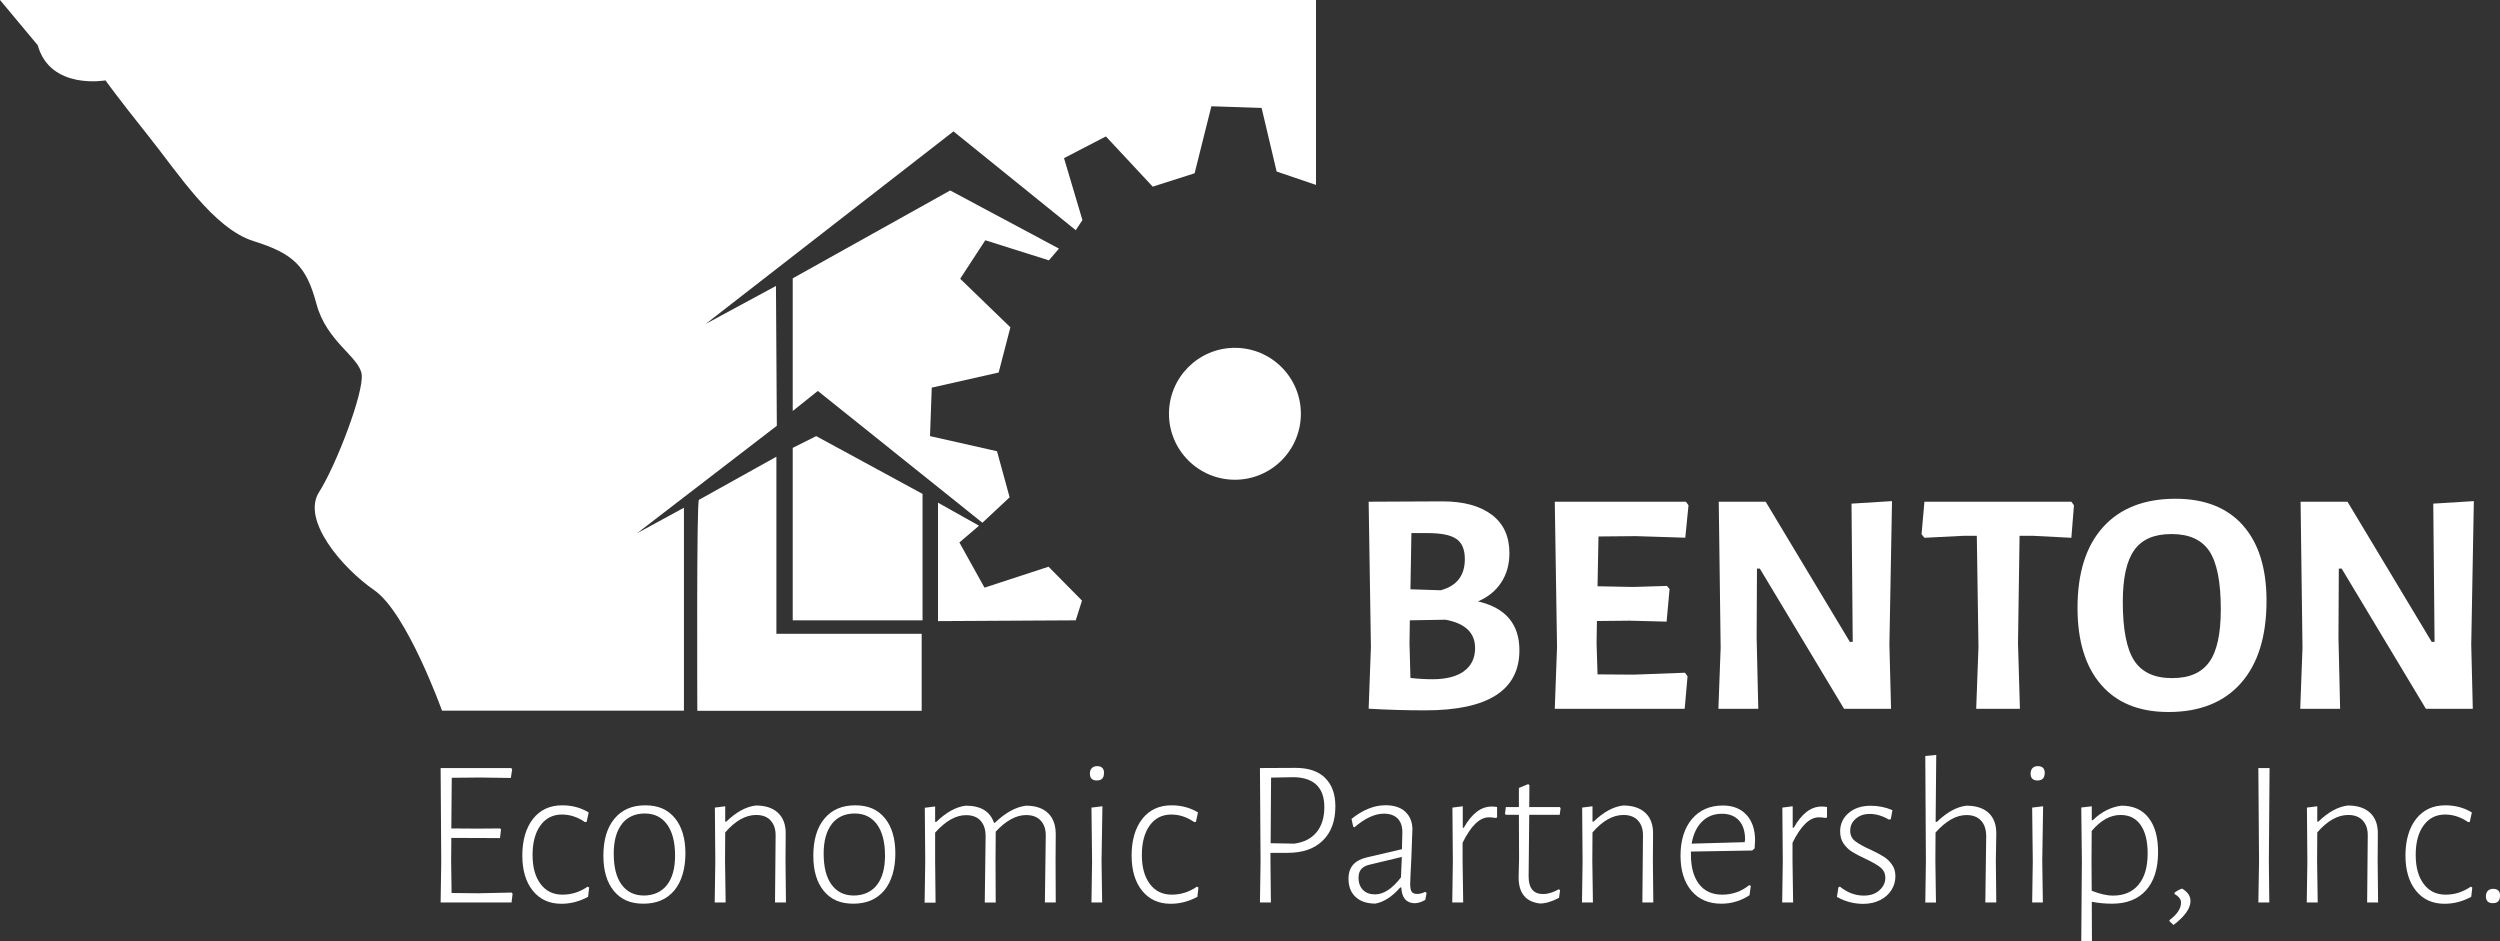 <?xml version="1.0" encoding="UTF-8"?><svg id="a" xmlns="http://www.w3.org/2000/svg" width="287.71" height="108.34" viewBox="0 0 287.71 108.34"><rect x="0" y="0" width="287.71" height="108.34" fill="#333333" stroke="none"/><path d="m151.45,21.29V0H0l4.34,5.2c1.45,5.2,7.8,4.05,7.8,4.05,0,0,1.44,2.02,4.91,6.36,3.47,4.34,7.51,10.69,12.14,12.14,4.62,1.45,6.07,2.89,7.23,7.23,1.16,4.34,4.91,6.07,5.2,8.09.29,2.02-2.89,10.4-4.91,13.58-2.02,3.18,2.6,8.67,6.36,11.27,3.76,2.6,7.8,13.87,7.8,13.87h27.84v-23.36l-5.4,2.94,16.09-12.37-.1-16.09-8.09,4.37,28.52-22.16,14.07,11.37.77-1.16-2.12-7.13,4.82-2.5,5.39,5.78,4.82-1.54,1.93-7.71,5.78.19,1.73,7.32,4.53,1.54Z" fill="#fff" stroke-width="0"/><polygon points="58.87 103.86 50.71 103.86 50.78 99.16 50.71 88.39 58.84 88.39 58.94 88.54 58.79 89.53 55.19 89.48 51.99 89.51 51.94 95.34 54.97 95.36 57.56 95.34 57.66 95.46 57.54 96.45 51.94 96.43 51.92 99.09 51.97 102.77 55.09 102.8 58.89 102.72 58.99 102.87 58.87 103.86" fill="#fff" stroke-width="0"/><path d="m67.75,93.5l-.24,1.09-.19.02c-.84-.58-1.72-.87-2.64-.87-1.05,0-1.88.42-2.48,1.25-.6.83-.91,1.96-.91,3.4s.31,2.52.92,3.34,1.45,1.23,2.52,1.23,2-.31,2.9-.92l.17.1-.12,1.07c-.98.53-2.01.8-3.07.8-1.39,0-2.48-.5-3.29-1.5-.81-1-1.21-2.36-1.21-4.07s.41-3.16,1.23-4.2c.82-1.04,1.94-1.56,3.36-1.56,1.13,0,2.15.27,3.05.82" fill="#fff" stroke-width="0"/><path d="m77.66,94.14c.81.98,1.22,2.34,1.22,4.08s-.43,3.24-1.28,4.26c-.86,1.02-2.04,1.52-3.56,1.52s-2.58-.49-3.39-1.46c-.81-.98-1.21-2.33-1.21-4.05,0-1.82.42-3.25,1.27-4.27.85-1.03,2.03-1.54,3.55-1.54s2.59.49,3.4,1.46m-6.09.69c-.63.81-.94,1.94-.94,3.41,0,1.55.3,2.74.91,3.57.61.83,1.46,1.25,2.55,1.25s2.03-.4,2.66-1.2c.63-.8.94-1.93.94-3.4,0-1.55-.31-2.74-.92-3.58-.61-.84-1.47-1.26-2.57-1.26s-2.01.4-2.64,1.21" fill="#fff" stroke-width="0"/><path d="m88.7,94.43c-.4-.43-.96-.64-1.68-.64-1.21,0-2.4.67-3.56,2.01l-.02,3.27.07,4.79h-1.26l.07-4.72-.05-6.2,1.19-.15v1.77h.12c1.15-1.11,2.28-1.73,3.41-1.86,1.11,0,1.97.29,2.56.86.6.57.89,1.38.87,2.43l-.02,3.1.05,4.77h-1.26l.07-7.62c.02-.77-.17-1.38-.57-1.8" fill="#fff" stroke-width="0"/><path d="m101.82,94.14c.81.98,1.22,2.34,1.22,4.08s-.43,3.24-1.28,4.26c-.86,1.02-2.04,1.52-3.56,1.52s-2.58-.49-3.39-1.46c-.81-.98-1.21-2.33-1.21-4.05,0-1.82.42-3.25,1.27-4.27.85-1.03,2.03-1.54,3.55-1.54s2.59.49,3.4,1.46m-6.09.69c-.63.81-.94,1.94-.94,3.41,0,1.55.3,2.74.91,3.57.61.83,1.46,1.25,2.55,1.25s2.03-.4,2.66-1.2c.63-.8.94-1.93.94-3.4,0-1.55-.31-2.74-.92-3.58-.61-.84-1.47-1.26-2.57-1.26s-2.01.4-2.64,1.21" fill="#fff" stroke-width="0"/><path d="m121.51,103.86h-1.26l.1-7.62c.02-.76-.17-1.36-.57-1.79-.4-.44-.96-.65-1.68-.65-1.16,0-2.33.64-3.51,1.91v.29l-.02,3.1.02,4.77h-1.26l.1-7.62c0-.77-.19-1.37-.58-1.8-.39-.43-.94-.64-1.67-.64-1.18,0-2.36.67-3.56,2.01v3.27l.05,4.79h-1.26l.07-4.72-.05-6.2,1.19-.15v1.77h.14c1.15-1.11,2.28-1.73,3.39-1.86,1.71,0,2.79.65,3.24,1.96h.12c1.18-1.14,2.36-1.8,3.56-1.96,1.11,0,1.96.29,2.55.86.59.57.88,1.38.88,2.43l-.02,3.1.02,4.77Z" fill="#fff" stroke-width="0"/><path d="m127.05,88.97c0,.57-.27.85-.82.85s-.8-.27-.8-.8c0-.26.07-.46.22-.62.15-.15.35-.23.61-.23.53,0,.8.27.8.8m-.22,14.89h-1.23l.07-4.72-.07-6.2,1.26-.15-.1,6.27.07,4.79Z" fill="#fff" stroke-width="0"/><path d="m137.87,93.5l-.24,1.09-.19.02c-.84-.58-1.72-.87-2.64-.87-1.05,0-1.88.42-2.48,1.25-.6.83-.91,1.96-.91,3.4s.31,2.52.92,3.34c.61.82,1.45,1.23,2.52,1.23s2-.31,2.9-.92l.17.1-.12,1.07c-.98.53-2.01.8-3.07.8-1.39,0-2.48-.5-3.29-1.5-.81-1-1.21-2.36-1.21-4.07s.41-3.16,1.23-4.2c.82-1.04,1.94-1.56,3.36-1.56,1.13,0,2.15.27,3.05.82" fill="#fff" stroke-width="0"/><path d="m152.49,89.52c.79.77,1.19,1.86,1.19,3.28,0,1.68-.48,2.99-1.44,3.93-.96.94-2.31,1.42-4.05,1.42h-1.98v.94l.05,4.77h-1.26l.07-4.7-.07-10.77,4.11-.02c1.47,0,2.6.38,3.39,1.15m-.99,6.26c.6-.73.9-1.69.9-2.88,0-2.23-1.15-3.38-3.44-3.46l-2.69.05-.05,7.55,2.69.05c1.13-.14,1.99-.58,2.59-1.31" fill="#fff" stroke-width="0"/><path d="m161.73,93.43c.55.5.82,1.19.82,2.08,0-.23-.04.81-.12,3.12-.1,1.84-.14,2.88-.14,3.12,0,.42.06.71.18.88.12.17.33.25.62.25s.6-.08.92-.24l.17.12-.15.8c-.39.24-.8.37-1.23.39-.97-.03-1.48-.64-1.53-1.82h-.12c-.92,1.05-1.87,1.67-2.86,1.86-.97,0-1.73-.25-2.28-.76-.55-.51-.82-1.21-.82-2.12,0-1.31.71-2.12,2.13-2.44l4.02-.94.05-1.96c0-.69-.19-1.22-.56-1.59-.37-.36-.9-.54-1.57-.54-1.03,0-2.16.52-3.39,1.57l-.14-.07-.19-.9c1.32-1.05,2.62-1.57,3.9-1.57.98,0,1.75.25,2.3.75m-5.4,7.55c0,.61.17,1.09.51,1.44.34.35.81.52,1.4.52.98,0,1.98-.65,2.98-1.96l.1-2.35-3.75.9c-.82.19-1.23.68-1.23,1.45" fill="#fff" stroke-width="0"/><path d="m172.29,92.87v1.21l-.17.05c-.29-.05-.55-.07-.77-.07-1.07,0-2.07.98-3.03,2.93v2.08l.07,4.79h-1.26l.07-4.72-.05-6.2,1.19-.15v2.47h.12c.92-1.63,1.98-2.44,3.2-2.44.19,0,.4.02.63.05" fill="#fff" stroke-width="0"/><path d="m179.4,102.34l.14.12-.12.87c-.81.42-1.53.64-2.18.65-1.65-.19-2.47-1.19-2.47-3l.05-2.18-.02-5.03h-1.5l-.1-.12.1-.77h1.5v-2.2l1.07-.44.14.12-.02,2.52h3.51l.1.12-.1.77h-3.51l-.07,7.09c0,1.36.56,2.03,1.67,2.03.57,0,1.17-.19,1.82-.56" fill="#fff" stroke-width="0"/><path d="m188.51,94.43c-.4-.43-.96-.64-1.68-.64-1.21,0-2.4.67-3.56,2.01l-.02,3.27.07,4.79h-1.26l.07-4.72-.05-6.2,1.19-.15v1.77h.12c1.15-1.11,2.28-1.73,3.41-1.86,1.11,0,1.97.29,2.57.86.6.57.89,1.38.87,2.43l-.02,3.1.05,4.77h-1.26l.07-7.62c.02-.77-.17-1.38-.57-1.8" fill="#fff" stroke-width="0"/><path d="m201,93.78c.65.72.98,1.7.98,2.94l-.05.92-.29.24-7.04.12v.39c0,1.42.31,2.54.93,3.35s1.51,1.22,2.67,1.22,2.18-.36,3.1-1.09l.19.07-.15,1.09c-1,.65-2.08.97-3.24.97-1.47,0-2.62-.5-3.45-1.49-.83-.99-1.25-2.34-1.25-4.05s.44-3.18,1.32-4.21c.88-1.03,2.06-1.55,3.55-1.55,1.16,0,2.07.36,2.72,1.08m-.87.63c-.48-.51-1.13-.76-1.95-.76-.92,0-1.69.3-2.3.91-.61.61-1.01,1.45-1.19,2.53l6.1-.17.05-.31c0-.95-.24-1.68-.71-2.19" fill="#fff" stroke-width="0"/><path d="m210.26,92.87v1.21l-.17.05c-.29-.05-.55-.07-.77-.07-1.07,0-2.07.98-3.03,2.93v2.08l.07,4.79h-1.26l.07-4.72-.05-6.2,1.19-.15v2.47h.12c.92-1.63,1.98-2.44,3.2-2.44.19,0,.4.02.63.05" fill="#fff" stroke-width="0"/><path d="m217.79,93.23l-.19,1.04-.22.05c-.76-.44-1.49-.65-2.2-.65-.66,0-1.2.19-1.62.56-.42.37-.63.82-.63,1.36s.19.92.58,1.22c.39.3.98.63,1.77.98.65.31,1.15.57,1.51.8.36.23.68.52.94.9.27.37.4.82.4,1.36,0,.57-.15,1.09-.45,1.57-.3.48-.73.87-1.29,1.16-.57.29-1.22.44-1.96.44-1.08,0-2.09-.27-3.03-.8l.17-1.09.17-.1c.84.69,1.76,1.04,2.76,1.04.74,0,1.34-.2,1.79-.61.45-.4.68-.88.68-1.43,0-.5-.19-.9-.56-1.2-.37-.3-.95-.63-1.74-1-.63-.29-1.14-.56-1.52-.8-.39-.24-.71-.56-.98-.94-.27-.39-.4-.86-.4-1.4,0-.85.32-1.56.97-2.12s1.5-.84,2.57-.84c.85,0,1.69.17,2.49.51" fill="#fff" stroke-width="0"/><path d="m228.87,93.56c.6.57.89,1.38.87,2.43l-.05,3.1.05,4.77h-1.26l.1-7.62c0-.77-.2-1.38-.59-1.8-.4-.43-.96-.64-1.68-.64-1.18,0-2.36.67-3.56,2.01l-.02,3.27.07,4.79h-1.23l.07-4.72-.07-12.15,1.26-.12-.07,7.7h.15c1.15-1.11,2.28-1.73,3.39-1.86,1.13,0,1.99.29,2.59.86" fill="#fff" stroke-width="0"/><path d="m235.31,88.97c0,.57-.28.85-.82.85s-.8-.27-.8-.8c0-.26.07-.46.22-.62s.35-.23.61-.23c.53,0,.8.27.8.8m-.22,14.89h-1.23l.07-4.72-.07-6.2,1.26-.15-.1,6.27.07,4.79Z" fill="#fff" stroke-width="0"/><path d="m247.27,94.12c.73.93,1.09,2.24,1.09,3.93,0,1.9-.46,3.37-1.38,4.4-.92,1.03-2.22,1.55-3.9,1.55-.79,0-1.57-.07-2.35-.22l.02,4.55h-1.23l.07-9.2-.07-6.2,1.21-.14v1.6h.12c1-.97,2.1-1.52,3.29-1.67,1.36,0,2.4.46,3.12,1.39m-1.15,7.7c.7-.83,1.05-2.03,1.05-3.59,0-1.42-.27-2.51-.81-3.28-.54-.77-1.31-1.15-2.31-1.15-1.18,0-2.28.61-3.32,1.84l-.02,3.44.02,3.44c.92.37,1.74.56,2.47.56,1.24,0,2.22-.42,2.92-1.25" fill="#fff" stroke-width="0"/><path d="m252.09,103.69c0,.85-.65,1.77-1.96,2.76l-.46-.44v-.12c.89-.66,1.33-1.33,1.33-2.01,0-.39-.25-.72-.75-.99v-.15c.26-.21.55-.37.87-.48.65.39.97.86.97,1.43" fill="#fff" stroke-width="0"/><polygon points="261.16 103.86 259.9 103.86 259.98 99.16 259.9 88.39 261.19 88.39 261.11 99.09 261.16 103.86" fill="#fff" stroke-width="0"/><path d="m271.92,94.43c-.4-.43-.96-.64-1.68-.64-1.21,0-2.4.67-3.56,2.01l-.02,3.27.07,4.79h-1.26l.07-4.72-.05-6.2,1.19-.15v1.77h.12c1.15-1.11,2.28-1.73,3.41-1.86,1.11,0,1.97.29,2.57.86.6.57.89,1.38.87,2.43l-.02,3.1.05,4.77h-1.26l.07-7.62c.02-.77-.17-1.38-.57-1.8" fill="#fff" stroke-width="0"/><path d="m284.47,93.5l-.24,1.09-.19.02c-.84-.58-1.72-.87-2.64-.87-1.05,0-1.88.42-2.48,1.25-.61.83-.91,1.96-.91,3.4s.31,2.52.92,3.34c.61.82,1.45,1.23,2.52,1.23s2-.31,2.9-.92l.17.1-.12,1.07c-.98.53-2.01.8-3.07.8-1.39,0-2.49-.5-3.29-1.5-.81-1-1.21-2.36-1.21-4.07s.41-3.16,1.23-4.2c.82-1.04,1.94-1.56,3.36-1.56,1.13,0,2.15.27,3.05.82" fill="#fff" stroke-width="0"/><path d="m287.71,103.09c0,.57-.27.85-.82.85s-.8-.27-.8-.8c0-.26.07-.46.22-.62.15-.15.35-.23.61-.23.53,0,.8.27.8.8" fill="#fff" stroke-width="0"/><path d="m174.86,74.83c0,4.61-3.61,6.92-10.84,6.92-2.12,0-4.29-.06-6.51-.19l.26-7.1-.26-16.72,8.47-.04c2.44,0,4.34.51,5.7,1.54,1.36,1.02,2.03,2.5,2.03,4.42,0,1.28-.31,2.41-.94,3.37-.63.96-1.52,1.69-2.68,2.18,3.18.74,4.77,2.61,4.77,5.62m-6.38,2.41c.85-.62,1.28-1.5,1.28-2.66,0-1.75-1.13-2.84-3.4-3.26l-4.11.07-.04,2.63.11,4c.86.1,1.71.15,2.55.15,1.55,0,2.76-.31,3.61-.92m-.87-15.22c-.64-.46-1.76-.68-3.37-.68h-1.81l-.11,6.47,3.48.11c1.85-.49,2.78-1.69,2.78-3.59,0-1.09-.32-1.86-.96-2.31" fill="#fff" stroke-width="0"/><polygon points="194.21 77.83 193.88 81.57 178.93 81.57 179.19 74.46 178.93 57.74 194.02 57.74 194.32 58.15 193.95 61.88 188.25 61.7 183.96 61.74 183.85 67.47 187.96 67.55 191.84 67.43 192.14 67.8 191.8 71.54 187.59 71.43 183.78 71.47 183.74 74.02 183.85 77.61 188.03 77.64 193.91 77.42 194.21 77.83" fill="#fff" stroke-width="0"/><polygon points="217.63 81.57 212.22 81.57 202.53 65.44 202.2 65.44 202.16 73.35 202.35 81.57 197.76 81.57 198.02 74.54 197.8 57.74 203.2 57.74 212.89 73.87 213.22 73.87 213.08 57.96 217.74 57.67 217.44 74.2 217.63 81.57" fill="#fff" stroke-width="0"/><polygon points="238.38 61.89 233.9 61.66 232.42 61.66 232.24 74.02 232.46 81.57 227.43 81.57 227.69 74.46 227.5 61.66 226.02 61.66 221.47 61.89 221.14 61.48 221.47 57.74 238.38 57.74 238.68 58.15 238.38 61.89" fill="#fff" stroke-width="0"/><path d="m258.12,60.46c1.81,2.03,2.72,4.93,2.72,8.68,0,4.09-.98,7.25-2.94,9.47-1.96,2.22-4.74,3.33-8.34,3.33-3.36,0-5.94-1.04-7.75-3.13-1.81-2.08-2.72-5.04-2.72-8.86,0-4.02.98-7.12,2.94-9.29,1.96-2.17,4.74-3.26,8.34-3.26,3.35,0,5.94,1.02,7.75,3.05m-12.49,2.85c-.89,1.22-1.33,3.21-1.33,5.97,0,3.16.44,5.41,1.31,6.75.87,1.34,2.32,2.02,4.35,2.02s3.4-.62,4.29-1.85c.89-1.23,1.33-3.26,1.33-6.07,0-3.13-.44-5.36-1.31-6.68-.88-1.32-2.32-1.98-4.35-1.98s-3.4.61-4.29,1.83" fill="#fff" stroke-width="0"/><polygon points="284.58 81.57 279.18 81.57 269.49 65.44 269.16 65.44 269.12 73.35 269.31 81.57 264.72 81.57 264.98 74.54 264.76 57.74 270.16 57.74 279.85 73.87 280.18 73.87 280.03 57.96 284.7 57.67 284.4 74.2 284.58 81.57" fill="#fff" stroke-width="0"/><path d="m80.44,57.52l8.91-4.96v20.38h16.72v8.86h-25.82s-.1-24.57.19-24.28" fill="#fff" stroke-width="0"/><polygon points="91.23 51.54 93.93 50.19 106.17 56.84 106.17 71.39 91.23 71.39 91.23 51.54" fill="#fff" stroke-width="0"/><polygon points="113.06 60.16 94.12 44.99 91.23 47.3 91.23 32.03 109.35 21.92 121.87 28.61 120.71 29.96 113.39 27.65 110.5 32.08 116.28 37.67 114.93 42.87 107.23 44.61 107.03 50.19 114.74 51.93 116.19 57.23 113.06 60.16" fill="#fff" stroke-width="0"/><polygon points="107.95 57.85 112.67 60.5 110.41 62.43 113.3 67.63 120.67 65.22 124.52 69.12 123.8 71.39 107.95 71.48 107.95 57.85" fill="#fff" stroke-width="0"/><path d="m149.71,47.62c0,4.19-3.4,7.59-7.59,7.59s-7.59-3.4-7.59-7.59,3.4-7.59,7.59-7.59,7.59,3.4,7.59,7.59" fill="#fff" stroke-width="0"/></svg>